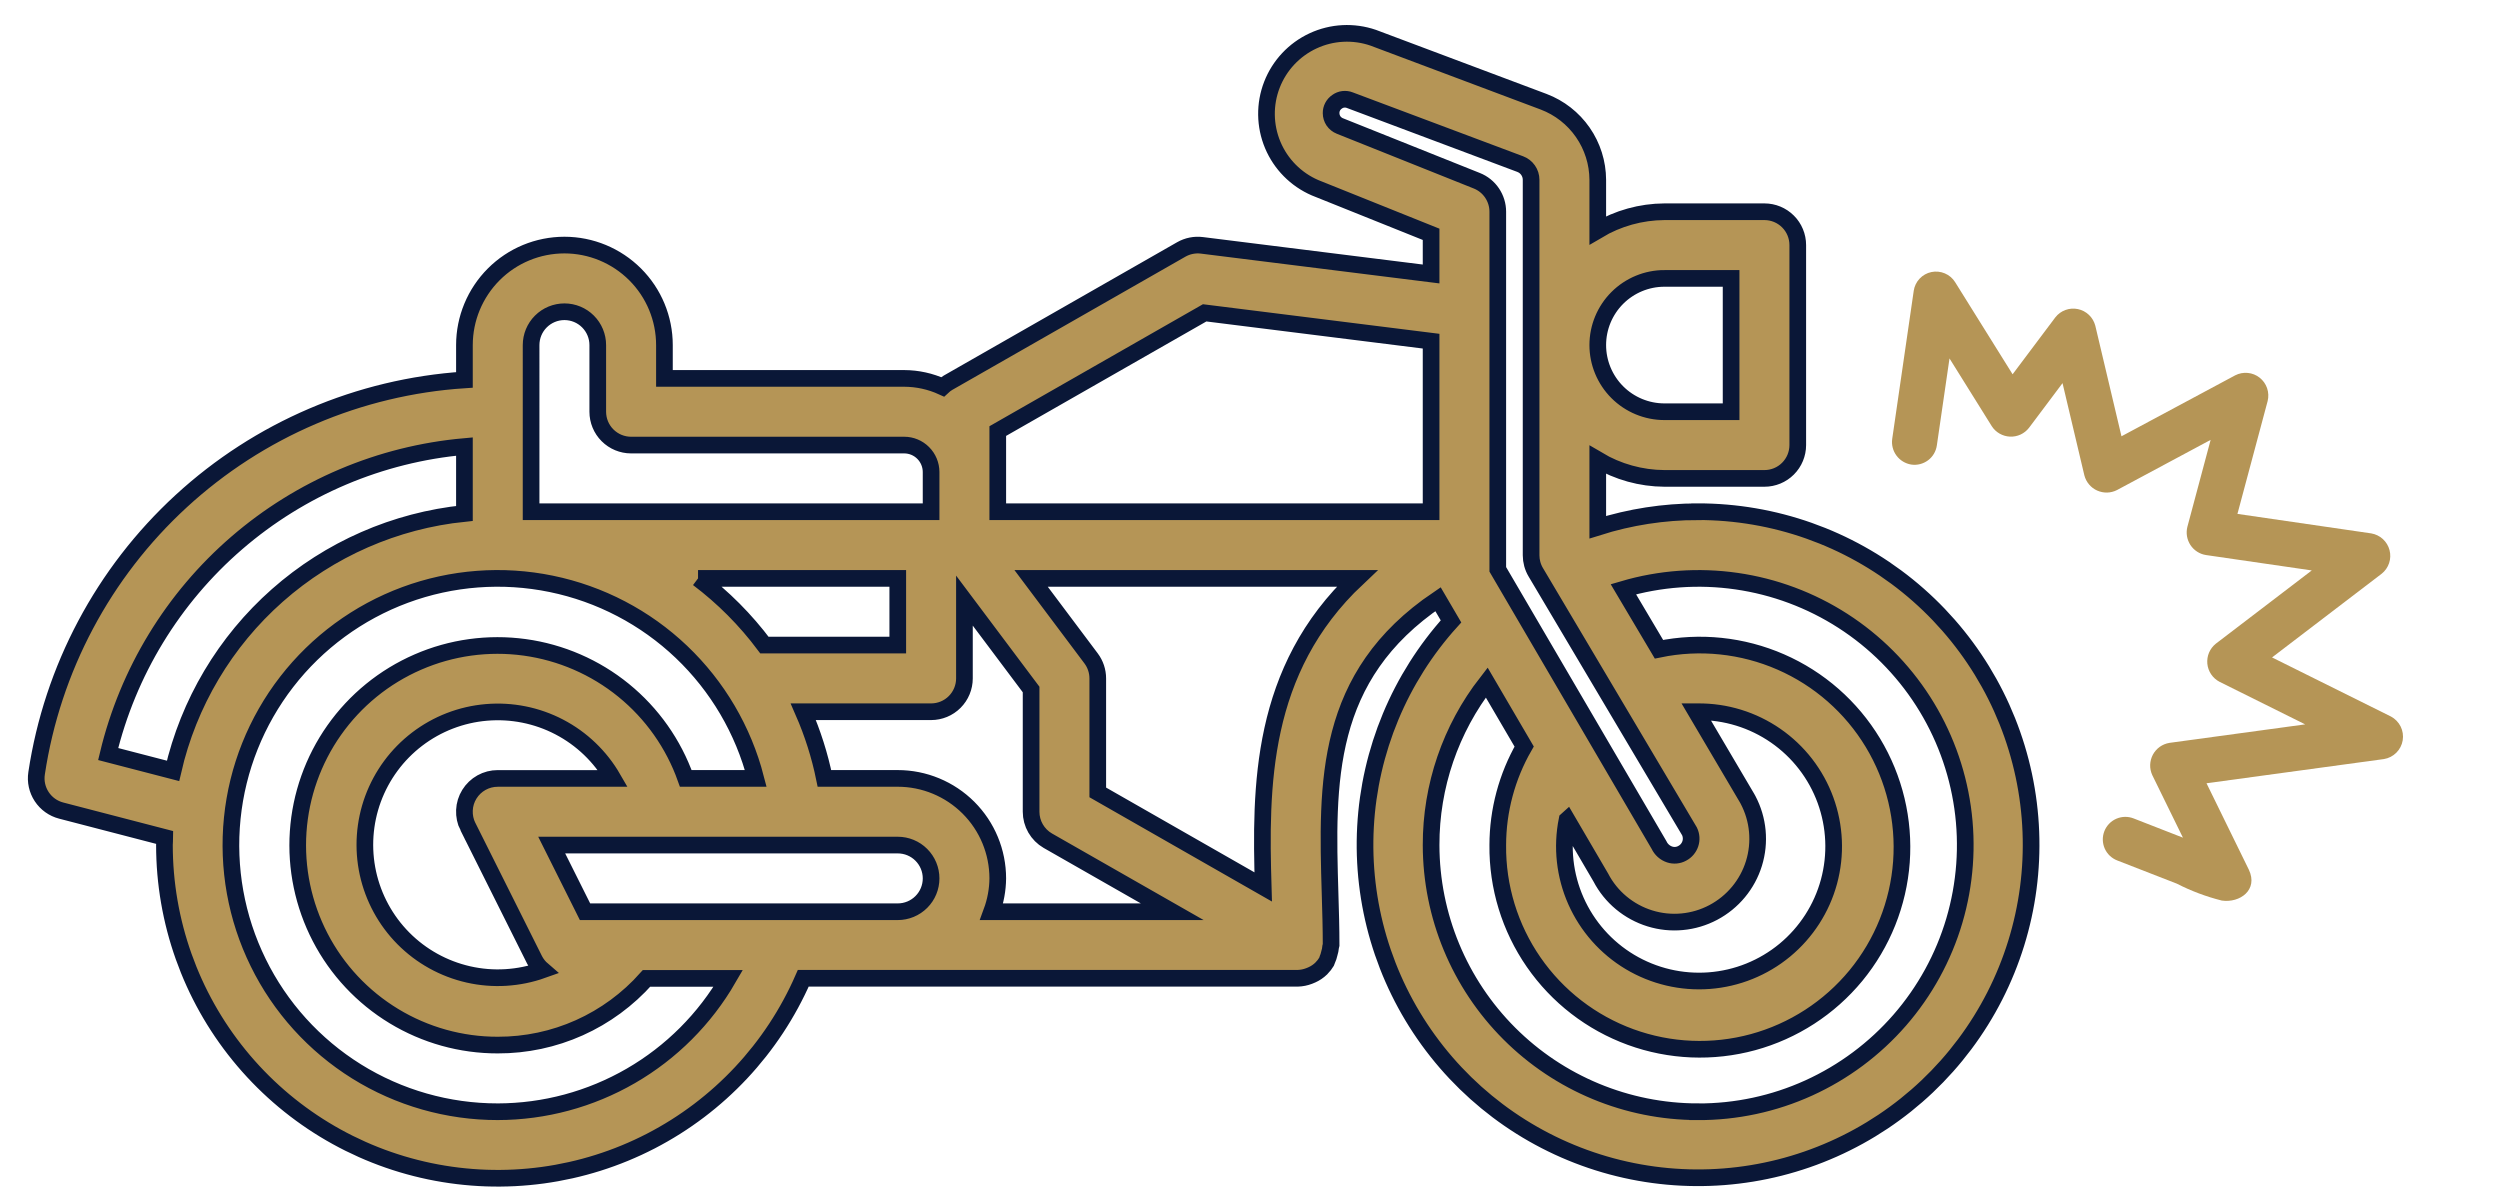<svg fill="none" height="36" viewBox="0 0 75 36" width="75" xmlns="http://www.w3.org/2000/svg"><g fill="#b59556"><path d="m50.933 15.352c-1.018 0-2.03.157-3 .464v-2.02c.605.36 1.296.552 2 .556h3c.265 0 .52-.105.707-.293.188-.188.293-.442.293-.707v-6c0-.265-.105-.52-.293-.707-.188-.188-.442-.293-.707-.293h-3c-.704.004-1.395.196-2 .556v-1.515c-.002-.509-.159-1.005-.449-1.423-.29-.418-.7-.738-1.175-.918l-5.113-1.92c-.591-.203-1.237-.17-1.803.093-.567.263-1.009.735-1.235 1.317-.226.582-.217 1.229.024 1.806.241.576.696 1.036 1.269 1.284l3.482 1.397v1.19l-6.876-.859c-.215-.027-.432.017-.62.124l-7 4c-.057.035-.111.075-.16.121-.361-.165-.754-.252-1.151-.253h-7.193v-1c0-.796-.316-1.559-.879-2.121s-1.326-.879-2.121-.879c-.796 0-1.559.316-2.121.879s-.879 1.326-.879 2.121v1.045c-3.164.208-6.163 1.491-8.498 3.638-2.335 2.146-3.865 5.027-4.337 8.162-.038.245.017.495.153.702.136.207.344.356.583.418l3.11.808c0 .075-.011.148-.011.224 0 2.297.791 4.525 2.24 6.307 1.449 1.783 3.468 3.012 5.717 3.481 2.249.469 4.591.15 6.632-.904 2.041-1.054 3.657-2.779 4.576-4.885h14.835c.117-.003.233-.027.342-.069.028-.011.054-.02.08-.033.104-.046.199-.111.281-.19l.008-.009c.06-.06.112-.127.155-.2.01-.017.009-.037.018-.054.028-.061.049-.125.063-.191.02-.063.033-.128.039-.194.006-.019.01-.038.014-.057 0-.5-.015-1.016-.031-1.541-.1-3.346-.182-6.521 3.238-8.834l.39.666c-1.536 1.699-2.441 3.874-2.565 6.161-.124 2.287.542 4.547 1.886 6.401 1.344 1.855 3.284 3.191 5.496 3.786 2.212.595 4.561.412 6.653-.519 2.093-.93 3.802-2.551 4.843-4.592s1.348-4.376.871-6.616-1.708-4.248-3.489-5.689c-1.781-1.44-4.002-2.225-6.292-2.223zm-1-7h2v4h-2c-.53 0-1.039-.211-1.414-.586-.375-.375-.586-.884-.586-1.414 0-.53.211-1.039.586-1.414.375-.375.884-.586 1.414-.586zm-9.739-4.573c-.077-.031-.143-.084-.19-.152-.046-.069-.071-.15-.071-.233-.001-.067.015-.134.046-.193s.077-.11.133-.148c.054-.039.118-.065.185-.073.067-.008.135 0.0.197.025l5.113 1.918c.096.036.178.1.236.184.058.084.09.183.09.286v11.265c0.0.179.048.356.14.51l4.612 7.773c.056.117.065.251.024.373s-.127.225-.242.285c-.057.032-.121.051-.186.057-.065.006-.131-.001-.193-.022-.069-.023-.133-.06-.188-.109-.054-.049-.099-.108-.129-.174l-4.838-8.271v-10.729c0-.2-.06-.395-.172-.561-.112-.166-.271-.294-.457-.368zm6.818 20.816 1.012 1.73c.152.292.361.551.614.761s.545.369.86.466c.313.097.642.131.968.1.326-.03.643-.125.932-.278.586-.31 1.026-.84 1.221-1.473s.132-1.319-.178-1.905c-.008-.015-.015-.03-.024-.044l-1.533-2.6h.049c.835-.008 1.651.243 2.337.718s1.209 1.151 1.495 1.935c.286.784.323 1.637.105 2.443-.218.805-.681 1.524-1.324 2.056-.643.532-1.435.852-2.268.915s-1.664-.133-2.38-.561c-.716-.428-1.282-1.068-1.62-1.831-.338-.763-.431-1.612-.267-2.431zm-17.079-11.663 6.207-3.547 6.793.85v5.117h-13zm1.5 12.288 3.735 2.132h-5.419c.118-.32.181-.658.184-1 0-.796-.316-1.559-.879-2.121s-1.326-.879-2.121-.879h-2.2c-.14-.687-.353-1.357-.634-2h3.834c.265 0 .52-.105.707-.293.188-.188.293-.442.293-.707v-2.334l2 2.667v3.667c-0.0.176.046.349.134.501.088.152.214.279.366.367zm-10.492-7.868h5.992v2h-4c-.566-.757-1.237-1.431-1.992-2zm-5.008-7c0-.265.105-.52.293-.707.188-.188.442-.293.707-.293s.52.105.707.293c.188.188.293.442.293.707v2c0 .265.105.52.293.707.188.188.442.293.707.293h8.193c.214 0.0.419.085.57.237.151.151.236.356.237.57v1.193h-12zm-12.688 12.269c.592-2.463 1.942-4.678 3.859-6.333s4.306-2.667 6.829-2.892v2.007c-2.081.213-4.043 1.073-5.611 2.458-1.568 1.385-2.663 3.226-3.131 5.265zm11.688 10.731c-1.496.001-2.963-.417-4.234-1.208-1.27-.791-2.294-1.922-2.953-3.266-.66-1.343-.929-2.845-.778-4.334s.717-2.905 1.633-4.089c.916-1.183 2.146-2.086 3.549-2.606 1.403-.519 2.924-.635 4.39-.333s2.818 1.008 3.902 2.04c1.084 1.032 1.857 2.347 2.231 3.796h-2.1c-.368-1.036-1.013-1.95-1.865-2.643s-1.879-1.139-2.968-1.289c-1.089-.149-2.197.003-3.205.442-1.008.438-1.876 1.145-2.509 2.043-.633.898-1.007 1.953-1.081 3.049-.074 1.096.155 2.192.661 3.167.506.975 1.271 1.792 2.211 2.362.94.57 2.018.871 3.117.869.843.002 1.677-.175 2.446-.52.769-.345 1.456-.85 2.016-1.48h2.452c-.702 1.214-1.709 2.222-2.923 2.924-1.213.702-2.59 1.073-3.991 1.076zm-.895-8.553 2 4c.06.115.141.216.239.3-.714.255-1.486.302-2.225.134-.74-.168-1.416-.543-1.95-1.081-.534-.539-.903-1.218-1.065-1.959-.161-.741-.108-1.512.153-2.224.262-.712.721-1.334 1.323-1.794.603-.46 1.324-.739 2.08-.803s1.514.087 2.186.438 1.23.886 1.609 1.543h-3.456c-.171 0-.338.043-.487.126-.149.083-.274.203-.364.348s-.141.31-.148.481.028.34.104.492zm9.895 2.553h-6.382l-1-2h10.382c.265 0 .52.105.707.293.188.188.293.442.293.707s-.105.52-.293.707c-.188.188-.442.293-.707.293zm13.963-.744-4.963-2.836v-3.42c0-.216-.07-.427-.2-.6l-1.8-2.4h9.78c-2.918 2.748-2.904 6.264-2.817 9.256zm13.037 6.744c-2.121-.002-4.154-.846-5.654-2.346-1.5-1.5-2.343-3.533-2.346-5.654-.004-1.766.583-3.483 1.668-4.877l1.124 1.921c-.517.899-.79 1.919-.792 2.956-.013 1.254.363 2.482 1.077 3.513.714 1.032 1.73 1.816 2.909 2.246s2.462.483 3.672.153c1.21-.33 2.288-1.028 3.086-1.996.797-.969 1.274-2.161 1.366-3.412.091-1.251-.208-2.5-.856-3.574s-1.613-1.921-2.763-2.423c-1.149-.502-2.426-.636-3.655-.382l-1.068-1.8c1.101-.324 2.26-.407 3.396-.243 1.136.164 2.224.57 3.189 1.191s1.786 1.443 2.406 2.409c.62.966 1.024 2.055 1.186 3.191.162 1.137.077 2.295-.248 3.395s-.884 2.119-1.638 2.985-1.685 1.559-2.73 2.034-2.181.718-3.329.714z" stroke="#0a1737" stroke-width=".5"/><path d="m57.411 8.731-.645 4.439c-.024.177.023.357.13.5.107.143.266.239.442.267.178.026.358-.02.502-.127.144-.107.239-.267.265-.445l.38-2.612 1.269 2.034c.059.092.14.168.235.222s.201.085.31.09c.109.005.218-.017.317-.062.099-.046.186-.115.253-.201l1.007-1.342.655 2.767c.026.1.074.193.14.271.066.079.149.142.243.184.094.042.196.063.299.061.103-.003.204-.028.296-.075l2.81-1.506-.698 2.61c-.023.092-.027.188-.011.282.016.094.051.183.103.263.052.08.121.147.201.199.08.052.17.086.264.101l3.175.462-2.876 2.196c-.089.071-.16.163-.205.268-.045.105-.062.22-.052.334.011.114.05.223.114.318.064.095.151.172.252.225l2.569 1.277-4.071.555c-.105.017-.204.058-.291.119-.086.062-.157.143-.207.236-.05.094-.077.198-.081.304-.003.106.019.212.063.308l.92 1.877-1.482-.578c-.167-.065-.353-.061-.518.011-.164.072-.293.207-.358.374-.065.167-.061.354.011.518.072.164.207.293.374.358l1.788.696c.43.22.883.391 1.351.508.544.079 1.099-.321.811-.926l-1.27-2.593 5.323-.726c.141-.023.271-.09.372-.191.101-.101.168-.231.191-.372.023-.141.001-.286-.062-.414-.064-.128-.166-.233-.292-.3l-3.566-1.772 3.29-2.512c.103-.082.18-.193.222-.318.042-.125.046-.26.013-.388-.033-.128-.103-.243-.2-.333-.097-.089-.219-.148-.349-.17l-4.014-.585.906-3.385c.032-.127.026-.261-.016-.385-.042-.124-.119-.233-.222-.315s-.227-.132-.357-.144c-.13-.013-.261.012-.378.072l-3.412 1.829-.785-3.317c-.032-.123-.098-.236-.19-.324-.092-.088-.207-.149-.332-.175-.125-.026-.254-.017-.374.027-.12.044-.225.12-.303.221l-1.282 1.708-1.724-2.763c-.073-.118-.181-.21-.309-.264-.127-.054-.269-.068-.404-.04-.136.028-.259.098-.354.199-.095.101-.156.229-.176.366z"/></g></svg>